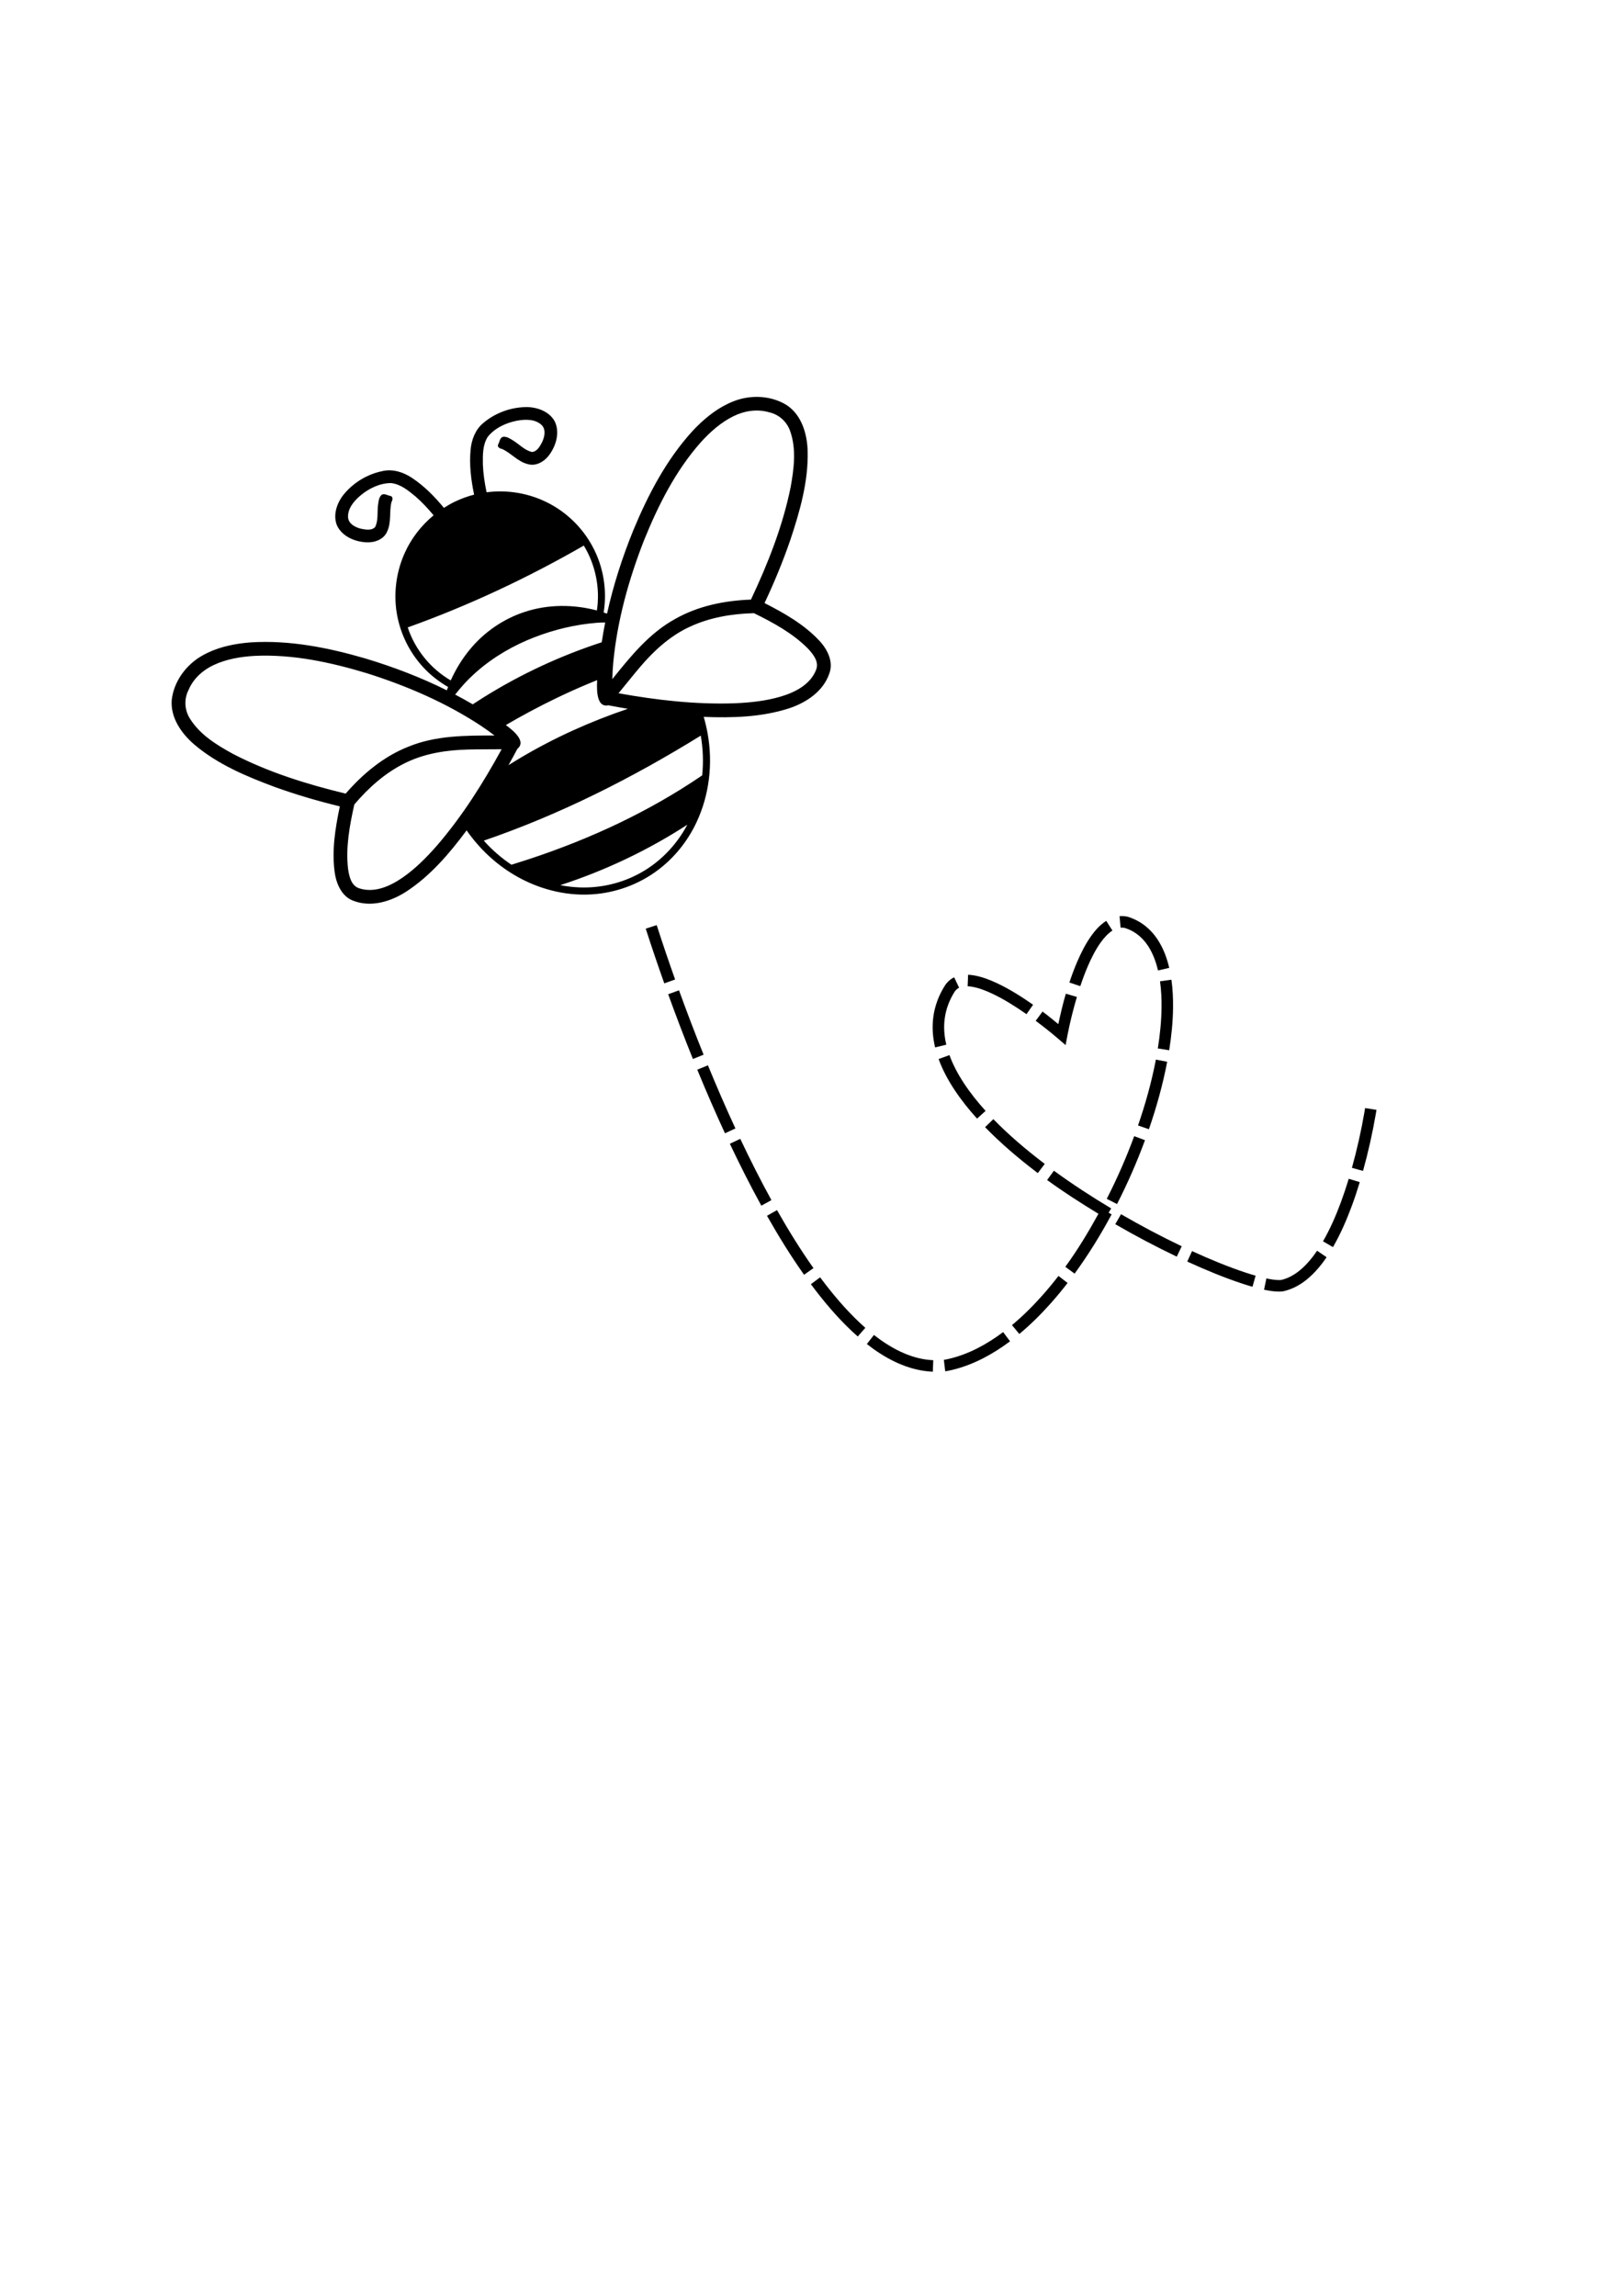 <?xml version="1.0" encoding="UTF-8" standalone="no"?>
<!-- Created with Inkscape (http://www.inkscape.org/) -->

<svg
   width="210mm"
   height="297mm"
   viewBox="0 0 210 297"
   version="1.1"
   id="svg5"
   inkscape:version="1.1.2 (b8e25be8, 2022-02-05)"
   sodipodi:docname="buzzing bee.svg"
   xmlns:inkscape="http://www.inkscape.org/namespaces/inkscape"
   xmlns:sodipodi="http://sodipodi.sourceforge.net/DTD/sodipodi-0.dtd"
   xmlns="http://www.w3.org/2000/svg"
   xmlns:svg="http://www.w3.org/2000/svg">
  <sodipodi:namedview
     id="namedview7"
     pagecolor="#ffffff"
     bordercolor="#666666"
     borderopacity="1.0"
     inkscape:pageshadow="2"
     inkscape:pageopacity="0.0"
     inkscape:pagecheckerboard="0"
     inkscape:document-units="mm"
     showgrid="false"
     inkscape:snap-global="false"
     inkscape:zoom="0.40180591"
     inkscape:cx="279.98593"
     inkscape:cy="373.31457"
     inkscape:window-width="1042"
     inkscape:window-height="768"
     inkscape:window-x="0"
     inkscape:window-y="37"
     inkscape:window-maximized="0"
     inkscape:current-layer="layer1" />
  <defs
     id="defs2">
    <inkscape:path-effect
       effect="spiro"
       id="path-effect4462"
       is_visible="true"
       lpeversion="1" />
  </defs>
  <g
     inkscape:label="Layer 1"
     inkscape:groupmode="layer"
     id="layer1">
    <path
       id="path983-3"
       style="color:#000000;display:inline;fill:#000000;fill-rule:evenodd;stroke-width:0.745;-inkscape-stroke:none;paint-order:markers fill stroke"
       d="m 47.4,61.652 c -1.138,0.56 -2.157,1.367 -2.955,2.349 -0.865,1.093 -1.389,2.631 -0.841,3.981 0.678,1.423 2.308,2.104 3.809,2.177 1.053,0.057 2.265,-0.373 2.688,-1.416 0.563,-1.193 0.243,-2.543 0.549,-3.774 0.138,-0.257 0.255,-0.694 -0.116,-0.81 -0.395,-0.042 -0.828,-0.414 -1.204,-0.101 -0.332,0.342 -0.355,0.874 -0.423,1.327 -0.108,0.946 0.055,1.909 -0.358,2.787 -0.456,0.495 -1.216,0.35 -1.805,0.237 -0.72,-0.173 -1.58,-0.585 -1.701,-1.397 -0.112,-1.175 0.73,-2.166 1.565,-2.885 1.112,-0.936 2.519,-1.632 3.994,-1.633 1.247,0.141 2.211,0.957 3.15,1.724 0.861,0.748 1.626,1.574 2.352,2.445 -1.602,1.323 -2.907,3.006 -3.751,4.907 -1.247,2.778 -1.538,5.98 -0.766,8.93 0.739,2.874 2.443,5.496 4.799,7.306 0.505,0.391 1.037,0.748 1.591,1.065 -0.056,0.144 -0.11,0.288 -0.163,0.433 -3.374,-1.679 -6.915,-3.029 -10.519,-4.115 -4.816,-1.407 -9.841,-2.407 -14.879,-2.085 -1.904,0.149 -3.825,0.518 -5.554,1.346 -0.247,0.118 -0.49,0.246 -0.729,0.383 -2.066,1.184 -3.633,3.31 -3.911,5.697 -0.192,2.295 1.242,4.344 2.905,5.776 3.03,2.578 6.758,4.139 10.451,5.511 2.748,0.99 5.554,1.816 8.393,2.5 -0.589,2.801 -1.062,5.703 -0.66,8.564 0.212,1.516 0.962,3.2 2.536,3.693 2.281,0.825 4.788,0.018 6.743,-1.246 3.123,-2.05 5.571,-4.923 7.785,-7.906 1.619,2.321 3.71,4.31 6.147,5.755 3.002,1.788 6.53,2.743 10.03,2.526 3.068,-0.184 6.078,-1.273 8.538,-3.118 2.16,-1.608 3.891,-3.772 5.03,-6.209 1.667,-3.538 2.131,-7.599 1.446,-11.44 -0.13,-0.741 -0.302,-1.474 -0.513,-2.196 3.711,0.147 7.483,0.042 11.038,-1.104 2.21,-0.73 4.412,-2.176 5.2,-4.47 0.603,-1.536 -0.237,-3.175 -1.286,-4.291 -1.976,-2.107 -4.533,-3.559 -7.084,-4.858 1.248,-2.64 2.365,-5.344 3.317,-8.105 1.248,-3.737 2.37,-7.62 2.262,-11.597 -0.072,-2.193 -0.768,-4.596 -2.676,-5.885 -2.034,-1.28 -4.673,-1.394 -6.89,-0.527 -0.257,0.099 -0.508,0.209 -0.755,0.327 -1.729,0.827 -3.222,2.093 -4.532,3.482 -3.411,3.722 -5.784,8.263 -7.709,12.896 -1.415,3.489 -2.584,7.093 -3.393,10.774 -0.146,-0.05 -0.292,-0.099 -0.439,-0.145 0.476,-2.923 -0.045,-5.999 -1.47,-8.596 -1.29,-2.38 -3.31,-4.358 -5.725,-5.583 -2.432,-1.246 -5.243,-1.732 -7.953,-1.373 -0.253,-1.202 -0.436,-2.406 -0.482,-3.64 -0.009,-1.212 -0.04,-2.475 0.632,-3.534 0.926,-1.149 2.35,-1.808 3.777,-2.087 1.084,-0.199 2.384,-0.234 3.229,0.59 0.556,0.604 0.338,1.532 0.021,2.201 -0.282,0.53 -0.645,1.213 -1.316,1.257 -0.942,-0.229 -1.591,-0.96 -2.395,-1.469 -0.396,-0.23 -0.824,-0.547 -1.299,-0.503 -0.48,0.096 -0.462,0.667 -0.677,1.001 -0.142,0.362 0.272,0.545 0.558,0.599 1.151,0.534 2.001,1.63 3.284,1.939 1.079,0.325 2.173,-0.349 2.79,-1.205 0.885,-1.216 1.377,-2.912 0.693,-4.332 -0.707,-1.273 -2.234,-1.83 -3.628,-1.842 -1.328,0.005 -2.66,0.322 -3.855,0.91 -0.626,0.308 -1.215,0.69 -1.746,1.141 -1.039,0.846 -1.538,2.172 -1.656,3.476 -0.182,1.946 0.056,3.894 0.456,5.803 -0.852,0.22 -1.682,0.522 -2.476,0.903 -0.496,0.235 -0.969,0.512 -1.431,0.806 -1.21,-1.465 -2.549,-2.829 -4.137,-3.88 -1.089,-0.726 -2.436,-1.169 -3.746,-0.891 -0.746,0.143 -1.472,0.39 -2.155,0.726 z M 27.638,86.038 c 1.634,-0.77 3.517,-1.089 5.311,-1.189 4.93,-0.232 9.823,0.825 14.517,2.244 5.189,1.64 10.201,3.798 14.753,6.791 0.606,0.399 1.193,0.825 1.769,1.266 -3.744,-0.005 -7.614,-0.007 -11.136,1.441 -3.195,1.254 -5.898,3.507 -8.129,6.078 -5.008,-1.213 -9.982,-2.756 -14.569,-5.135 -2.103,-1.153 -4.276,-2.476 -5.572,-4.559 -0.707,-1.102 -0.79,-2.54 -0.189,-3.707 0.608,-1.458 1.831,-2.569 3.246,-3.23 z m 67.292,-32.208 c 1.402,-0.688 3.035,-0.943 4.551,-0.503 1.285,0.264 2.354,1.231 2.768,2.473 0.809,2.316 0.477,4.838 0.056,7.199 -1.024,5.065 -2.942,9.907 -5.138,14.568 -3.401,0.124 -6.852,0.817 -9.832,2.519 -3.337,1.835 -5.763,4.85 -8.107,7.769 0.017,-0.725 0.054,-1.45 0.123,-2.172 0.524,-5.423 1.987,-10.679 3.964,-15.75 1.839,-4.545 4.085,-9.02 7.358,-12.714 1.203,-1.335 2.633,-2.601 4.257,-3.39 z M 52.758,81.166 C 60.652,78.338 68.271,74.759 75.539,70.58 c 1.514,2.488 2.132,5.512 1.692,8.393 -3.021,-0.799 -6.277,-0.807 -9.26,0.161 -2.796,0.898 -5.317,2.621 -7.178,4.891 -1.002,1.211 -1.829,2.565 -2.472,3.999 -2.6,-1.515 -4.623,-3.998 -5.563,-6.858 z m 14.493,2.092 c 0.623,-0.297 1.258,-0.57 1.901,-0.818 2.592,-1.004 5.325,-1.656 8.097,-1.874 0.351,-0.024 0.704,-0.038 1.056,-0.036 -0.168,0.849 -0.319,1.702 -0.446,2.558 -5.347,1.74 -10.482,4.129 -15.253,7.105 -0.484,0.301 -0.963,0.609 -1.44,0.922 -0.747,-0.439 -1.506,-0.858 -2.273,-1.26 0.36,-0.467 0.749,-0.913 1.14,-1.354 2.026,-2.208 4.516,-3.955 7.217,-5.242 z M 52.659,98.596 c 2.433,-1.152 5.177,-1.566 7.898,-1.632 1.45,-0.04 2.901,-0.02 4.351,-0.04 -2.413,4.409 -5.112,8.691 -8.411,12.512 -1.34,1.521 -2.754,2.946 -4.38,4.075 -1.605,1.119 -3.672,2.059 -5.639,1.407 -1.053,-0.338 -1.31,-1.591 -1.448,-2.554 -0.307,-2.785 0.207,-5.585 0.818,-8.294 1.839,-2.166 4.007,-4.105 6.576,-5.361 0.078,-0.039 0.156,-0.077 0.234,-0.114 z M 89.018,81.194 c 0.078,-0.038 0.156,-0.075 0.235,-0.111 2.589,-1.213 5.459,-1.685 8.299,-1.759 2.494,1.223 4.996,2.58 6.973,4.565 0.664,0.711 1.478,1.697 1.081,2.729 -0.726,1.941 -2.755,2.961 -4.634,3.509 -1.899,0.558 -3.896,0.766 -5.921,0.855 -5.045,0.173 -10.073,-0.411 -15.02,-1.297 0.925,-1.117 1.82,-2.259 2.76,-3.364 1.758,-2.078 3.802,-3.956 6.225,-5.128 z m -17.068,9.138 c 0.329,-0.159 0.659,-0.316 0.989,-0.47 1.424,-0.666 2.867,-1.292 4.326,-1.878 -0.102,1.742 0.08,3.558 1.447,3.256 0.839,0.164 1.681,0.315 2.524,0.455 -4.809,1.625 -9.46,3.715 -13.829,6.305 -0.542,0.321 -1.079,0.651 -1.613,0.986 0.393,-0.7 0.778,-1.405 1.152,-2.115 1.058,-0.848 -0.128,-2.077 -1.495,-3.075 2.121,-1.237 4.286,-2.396 6.498,-3.464 z m 18.723,4.832 c 0.293,1.696 0.359,3.432 0.182,5.144 -6.881,4.696 -14.507,8.232 -22.408,10.836 -0.754,0.249 -1.511,0.49 -2.27,0.724 -1.319,-0.882 -2.526,-1.934 -3.583,-3.118 9.865,-3.374 19.223,-8.11 28.079,-13.585 z M 72.495,114.509 c 5.787,-1.879 11.333,-4.507 16.437,-7.82 -1.45,2.748 -3.735,5.064 -6.512,6.474 -2.45,1.258 -5.25,1.815 -7.995,1.605 -0.648,-0.047 -1.293,-0.134 -1.93,-0.259 z" />
    <path
       style="color:#000000;fill:#000000;stroke-width:0.745;stroke-dasharray:8.941, 1.49;stroke-dashoffset:11.921;-inkscape-stroke:none"
       d="m 83.553,120.137 c 0.762,2.372 1.564,4.73 2.398,7.077 l 1.403,-0.499 c -0.83,-2.333 -1.625,-4.677 -2.383,-7.034 z m 2.903,8.484 c 1.016,2.811 2.082,5.604 3.201,8.377 l 1.382,-0.558 c -1.112,-2.755 -2.171,-5.532 -3.182,-8.326 z m 3.765,9.761 c 1.135,2.766 2.326,5.511 3.583,8.227 l 1.352,-0.626 c -1.247,-2.694 -2.429,-5.418 -3.557,-8.166 z m 33.239,-11.95 c -0.528,0.251 -0.948,0.655 -1.239,1.13 -0.757,1.215 -1.279,2.588 -1.464,4.027 l 0.002,-0.003 c -0.174,1.317 -0.069,2.646 0.235,3.911 l 1.448,-0.348 c -0.266,-1.11 -0.353,-2.258 -0.207,-3.368 l 7e-4,-0.002 c 0.155,-1.209 0.598,-2.388 1.252,-3.435 l 7e-4,-0.002 0.002,-0.003 c 0.151,-0.247 0.371,-0.449 0.61,-0.563 z m 1.801,-0.333 -0.058,1.49 c 0.179,0.007 0.362,0.027 0.55,0.058 0.87,0.148 1.734,0.481 2.596,0.881 1.554,0.734 3.029,1.667 4.47,2.672 l 0.852,-1.223 c -1.478,-1.03 -3.023,-2.011 -4.69,-2.798 l -0.003,-0.002 -0.002,-7e-4 c -0.918,-0.425 -1.906,-0.816 -2.978,-0.998 l -0.002,-7e-4 -0.002,-7e-4 c -0.237,-0.039 -0.481,-0.067 -0.734,-0.076 z m 17.875,-6.971 c -0.818,0.521 -1.431,1.232 -1.94,1.94 l -7e-4,0.002 -0.001,6.4e-4 c -0.761,1.071 -1.337,2.233 -1.835,3.392 l 6.4e-4,10e-4 -0.001,6.4e-4 c -0.37,0.868 -0.697,1.75 -0.993,2.639 l 1.414,0.47 c 0.285,-0.856 0.597,-1.699 0.948,-2.522 l 7e-4,-0.002 c 0.476,-1.106 1.009,-2.169 1.679,-3.112 0.451,-0.627 0.95,-1.183 1.53,-1.552 z m 1.727,-0.606 0.13,1.485 c 0.167,-0.015 0.342,-0.001 0.516,0.029 0.425,0.134 0.835,0.312 1.21,0.54 l 0.002,7e-4 c 0.765,0.462 1.414,1.138 1.903,1.919 l 6.4e-4,0.001 c 0.572,0.912 0.955,1.961 1.211,3.052 l 1.451,-0.339 c -0.282,-1.205 -0.713,-2.411 -1.4,-3.504 -0.597,-0.954 -1.399,-1.802 -2.392,-2.403 -0.499,-0.303 -1.033,-0.54 -1.585,-0.709 l -0.038,-0.011 -0.039,-0.007 c -0.315,-0.062 -0.641,-0.083 -0.97,-0.054 z m -50.426,29.442 c 1.279,2.706 2.629,5.382 4.074,8.009 l 1.305,-0.718 c -1.427,-2.596 -2.763,-5.245 -4.032,-7.928 z m 43.473,-19.417 c -0.385,1.296 -0.687,2.615 -0.976,3.937 -0.673,-0.55 -1.343,-1.105 -2.037,-1.623 l -0.89,1.195 c 0.992,0.739 1.961,1.503 2.894,2.305 l 0.976,0.838 0.274,-1.433 7.4e-4,-0.005 c 0.321,-1.614 0.718,-3.212 1.187,-4.79 z m -16.462,8.458 c 0.513,1.411 1.225,2.723 2.031,3.95 l 6.4e-4,10e-4 c 0.881,1.337 1.88,2.581 2.941,3.755 l 1.106,-0.999 c -1.022,-1.13 -1.973,-2.316 -2.802,-3.575 l -6.4e-4,-0.001 c -0.759,-1.155 -1.413,-2.369 -1.875,-3.641 z m 28.646,-10.056 c 0.157,1.118 0.211,2.256 0.198,3.401 -0.022,1.762 -0.201,3.527 -0.481,5.282 l 1.471,0.235 c 0.289,-1.811 0.477,-3.647 0.5,-5.497 l -6.5e-4,-0.001 c 0.014,-1.203 -0.041,-2.418 -0.211,-3.627 z m -49.556,29.598 -1.296,0.735 c 1.478,2.609 3.057,5.171 4.796,7.63 l 1.218,-0.86 c -1.703,-2.408 -3.258,-4.928 -4.718,-7.504 z m 27.991,-11.768 -1.069,1.039 c 2.052,2.109 4.293,4.011 6.612,5.783 l 0.002,7e-4 0.208,0.157 0.899,-1.189 -0.204,-0.153 -0.003,-0.004 c -2.277,-1.74 -4.46,-3.595 -6.445,-5.635 z m 21.03,-7.702 c -0.552,2.887 -1.347,5.731 -2.31,8.519 l 1.409,0.487 c 0.983,-2.845 1.796,-5.757 2.364,-8.726 z m -43.441,28.166 -1.196,0.889 c 1.602,2.157 3.347,4.238 5.33,6.1 l 6.5e-4,0.001 c 0.24,0.224 0.484,0.445 0.732,0.663 l 0.982,-1.12 c -0.234,-0.205 -0.466,-0.417 -0.694,-0.631 -1.897,-1.781 -3.587,-3.792 -5.154,-5.901 z m 30.248,-13.792 -0.877,1.204 c 2.144,1.563 4.378,2.99 6.638,4.37 -1.302,2.367 -2.699,4.683 -4.287,6.859 l 1.205,0.879 c 1.779,-2.439 3.366,-5.011 4.789,-7.663 l -0.393,-0.212 0.335,-0.561 c -2.541,-1.519 -5.022,-3.136 -7.41,-4.877 z m 10.388,-4.467 c -1.02,2.768 -2.208,5.477 -3.55,8.104 l 1.328,0.678 c 1.369,-2.68 2.579,-5.442 3.62,-8.266 z m -1.703,10.093 -0.747,1.29 c 2.595,1.504 5.25,2.908 7.958,4.2 l 0.641,-1.344 c -2.671,-1.274 -5.29,-2.661 -7.852,-4.146 z m -31.971,15.622 -0.917,1.175 c 1.121,0.877 2.328,1.67 3.637,2.296 l 10e-4,-6.5e-4 c 1.192,0.57 2.472,0.995 3.809,1.183 0.358,0.05 0.721,0.085 1.088,0.099 l 0.057,-1.489 c -0.31,-0.012 -0.624,-0.041 -0.938,-0.085 l -0.001,6.4e-4 c -1.158,-0.162 -2.295,-0.538 -3.372,-1.053 -1.188,-0.568 -2.308,-1.3 -3.363,-2.125 z m 63.55,-29.355 -0.037,0.234 -0.047,0.282 c -0.419,2.431 -0.961,4.842 -1.62,7.219 l 1.436,0.398 c 0.673,-2.427 1.226,-4.887 1.653,-7.369 l 5e-5,-0.003 0.049,-0.289 0.037,-0.239 z m -39.673,21.717 c -0.675,0.874 -1.377,1.725 -2.11,2.549 -1.216,1.366 -2.513,2.654 -3.909,3.815 l 0.953,1.146 c 1.464,-1.217 2.812,-2.56 4.069,-3.971 0.757,-0.851 1.482,-1.729 2.176,-2.629 z m -14.832,10.853 0.176,1.481 0.197,-0.023 0.025,-0.005 c 1.635,-0.311 3.197,-0.891 4.655,-1.636 1.24,-0.633 2.41,-1.386 3.513,-2.212 l -0.893,-1.192 c -1.046,0.784 -2.144,1.489 -3.297,2.078 -1.35,0.69 -2.779,1.215 -4.247,1.495 z m 32.116,-14.065 -0.62,1.355 c 2.331,1.065 4.71,2.06 7.167,2.87 l 0.002,7.1e-4 6.4e-4,0.001 c 0.417,0.136 0.84,0.268 1.27,0.389 l 0.404,-1.434 c -0.403,-0.114 -0.805,-0.24 -1.211,-0.372 l -0.002,-7e-4 c -2.382,-0.785 -4.711,-1.757 -7.012,-2.808 z m 20.274,-9.355 c -0.305,1.008 -0.637,2.006 -1,2.991 -0.655,1.768 -1.402,3.493 -2.331,5.101 l 1.29,0.746 c 0.987,-1.708 1.765,-3.511 2.439,-5.33 l 0.001,-6.5e-4 c 0.374,-1.016 0.715,-2.042 1.027,-3.075 z m -4.093,9.308 c -0.658,0.966 -1.403,1.857 -2.273,2.566 -0.676,0.549 -1.436,0.975 -2.237,1.182 l -0.024,0.007 -0.024,0.008 c -0.057,0.019 -0.19,0.031 -0.384,0.034 l -0.002,-7e-4 c -0.513,-0.005 -1.054,-0.095 -1.618,-0.213 l -0.306,1.458 c 0.597,0.125 1.235,0.24 1.912,0.246 l 0.008,-5.3e-4 0.008,-5.3e-4 c 0.206,-0.002 0.496,-0.001 0.828,-0.106 1.046,-0.275 1.979,-0.809 2.778,-1.459 l 0.001,-6.5e-4 c 1.022,-0.832 1.851,-1.838 2.562,-2.882 z"
       id="path6382" />
  </g>
</svg>
